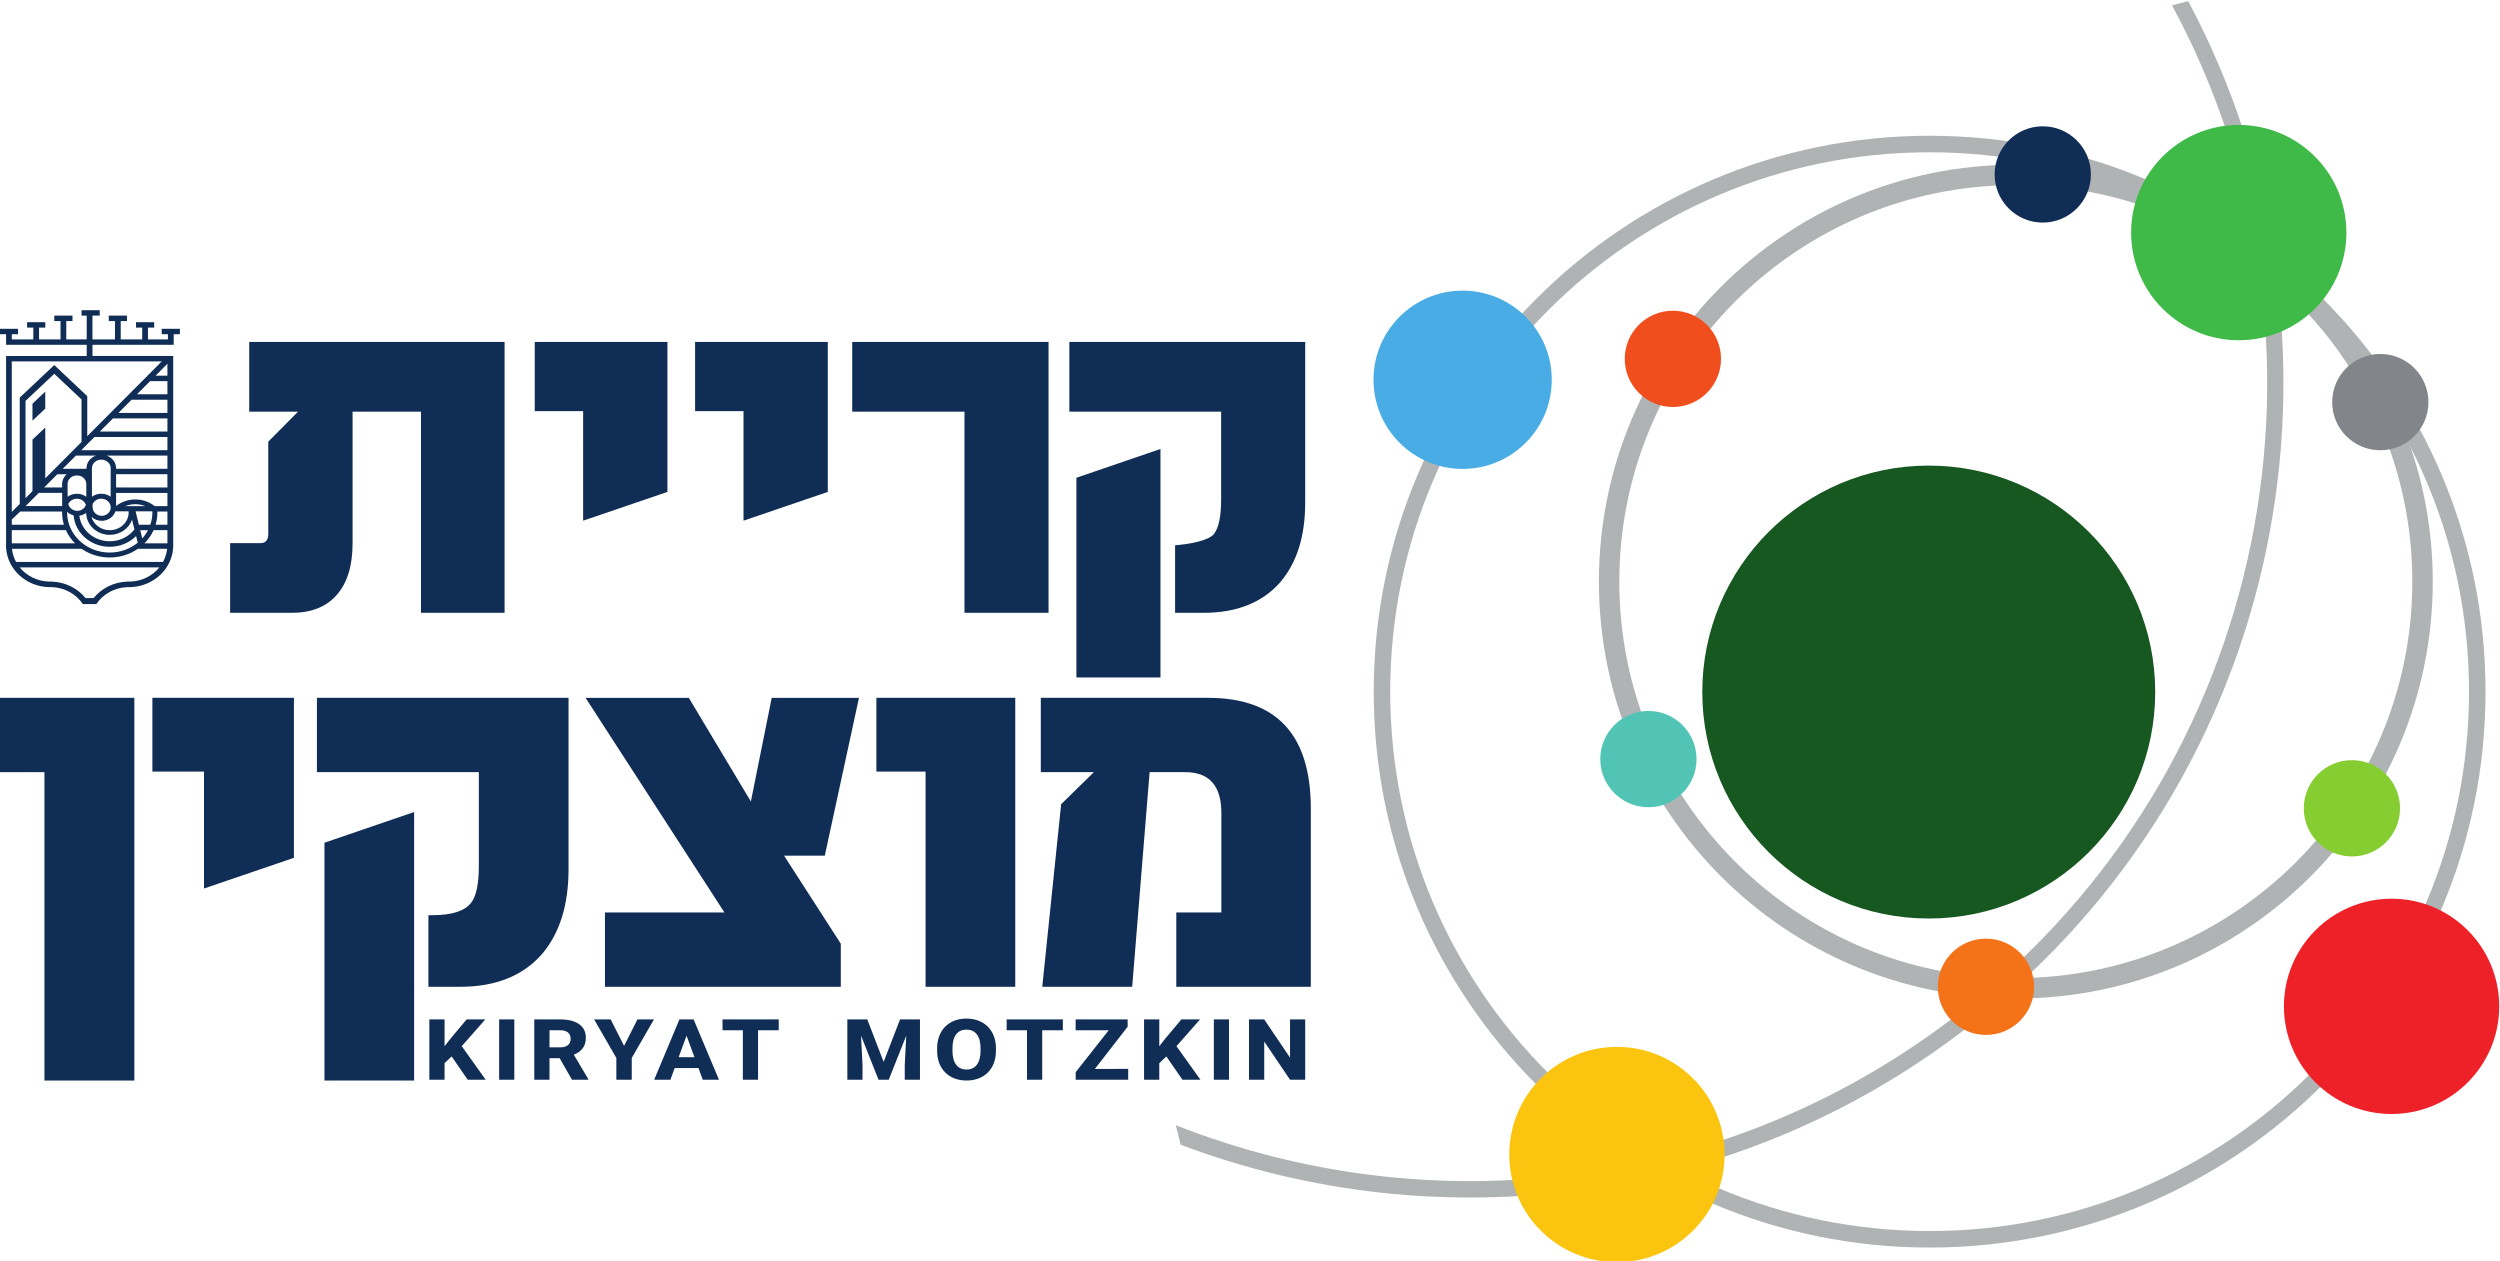 <?xml version="1.0" encoding="UTF-8" standalone="no"?>
<!-- Created with Inkscape (http://www.inkscape.org/) -->

<svg
   xmlns:dc="http://purl.org/dc/elements/1.1/"
   xmlns:cc="http://creativecommons.org/ns#"
   xmlns:rdf="http://www.w3.org/1999/02/22-rdf-syntax-ns#"
   xmlns:svg="http://www.w3.org/2000/svg"
   xmlns="http://www.w3.org/2000/svg"
   xmlns:sodipodi="http://sodipodi.sourceforge.net/DTD/sodipodi-0.dtd"
   xmlns:inkscape="http://www.inkscape.org/namespaces/inkscape"
   version="1.1"
   id="svg2"
   xml:space="preserve"
   width="514.968"
   height="259.803"
   viewBox="0 0 514.968 259.803"
   sodipodi:docname="KiryatMotzkin.svg"
   inkscape:version="0.92.3 (2405546, 2018-03-11)"><defs
     id="defs6"><clipPath
       clipPathUnits="userSpaceOnUse"
       id="clipPath20"><path
         d="M 28.52,53.07 H 510.41 V 762.965 H 28.52 Z"
         id="path18"
         inkscape:connector-curvature="0" /></clipPath><clipPath
       clipPathUnits="userSpaceOnUse"
       id="clipPath326"><path
         d="M 28.52,53.07 H 510.41 V 762.965 H 28.52 Z"
         id="path324"
         inkscape:connector-curvature="0" /></clipPath><clipPath
       clipPathUnits="userSpaceOnUse"
       id="clipPath860"><path
         d="M 28.52,53.07 H 510.41 V 762.965 H 28.52 Z"
         id="path858"
         inkscape:connector-curvature="0" /></clipPath><clipPath
       clipPathUnits="userSpaceOnUse"
       id="clipPath894"><path
         d="M 28.52,53.07 H 510.41 V 762.965 H 28.52 Z"
         id="path892"
         inkscape:connector-curvature="0" /></clipPath><clipPath
       clipPathUnits="userSpaceOnUse"
       id="clipPath904"><path
         d="M -32768,32767 H 32767 V -32768 H -32768 Z"
         id="path902"
         inkscape:connector-curvature="0" /></clipPath><clipPath
       clipPathUnits="userSpaceOnUse"
       id="clipPath930"><path
         d="M 28.52,53.07 H 510.41 V 762.965 H 28.52 Z"
         id="path928"
         inkscape:connector-curvature="0" /></clipPath><clipPath
       clipPathUnits="userSpaceOnUse"
       id="clipPath960"><path
         d="M 28.52,53.07 H 510.41 V 762.965 H 28.52 Z"
         id="path958"
         inkscape:connector-curvature="0" /></clipPath><clipPath
       clipPathUnits="userSpaceOnUse"
       id="clipPath982"><path
         d="M 28.52,53.07 H 510.41 V 762.965 H 28.52 Z"
         id="path980"
         inkscape:connector-curvature="0" /></clipPath><clipPath
       clipPathUnits="userSpaceOnUse"
       id="clipPath992"><path
         d="M -32768,32767 H 32767 V -32768 H -32768 Z"
         id="path990"
         inkscape:connector-curvature="0" /></clipPath><clipPath
       clipPathUnits="userSpaceOnUse"
       id="clipPath1042"><path
         d="M 28.52,53.07 H 510.41 V 762.965 H 28.52 Z"
         id="path1040"
         inkscape:connector-curvature="0" /></clipPath><clipPath
       clipPathUnits="userSpaceOnUse"
       id="clipPath1076"><path
         d="M 28.52,53.07 H 510.41 V 762.965 H 28.52 Z"
         id="path1074"
         inkscape:connector-curvature="0" /></clipPath><clipPath
       clipPathUnits="userSpaceOnUse"
       id="clipPath1114"><path
         d="M 28.52,53.07 H 510.41 V 762.965 H 28.52 Z"
         id="path1112"
         inkscape:connector-curvature="0" /></clipPath><clipPath
       clipPathUnits="userSpaceOnUse"
       id="clipPath1138"><path
         d="M 28.52,53.07 H 510.41 V 762.965 H 28.52 Z"
         id="path1136"
         inkscape:connector-curvature="0" /></clipPath><clipPath
       clipPathUnits="userSpaceOnUse"
       id="clipPath1184"><path
         d="M 28.52,53.07 H 510.41 V 762.965 H 28.52 Z"
         id="path1182"
         inkscape:connector-curvature="0" /></clipPath><clipPath
       clipPathUnits="userSpaceOnUse"
       id="clipPath1230"><path
         d="M 28.52,53.07 H 510.41 V 762.965 H 28.52 Z"
         id="path1228"
         inkscape:connector-curvature="0" /></clipPath><clipPath
       clipPathUnits="userSpaceOnUse"
       id="clipPath1276"><path
         d="M 28.52,53.07 H 510.41 V 762.965 H 28.52 Z"
         id="path1274"
         inkscape:connector-curvature="0" /></clipPath><clipPath
       clipPathUnits="userSpaceOnUse"
       id="clipPath1306"><path
         d="M 28.52,53.07 H 510.41 V 762.965 H 28.52 Z"
         id="path1304"
         inkscape:connector-curvature="0" /></clipPath><clipPath
       clipPathUnits="userSpaceOnUse"
       id="clipPath1430"><path
         d="M 28.52,53.07 H 510.41 V 762.965 H 28.52 Z"
         id="path1428"
         inkscape:connector-curvature="0" /></clipPath><clipPath
       clipPathUnits="userSpaceOnUse"
       id="clipPath1442"><path
         d="M 0,0 H 538.583 V 864 H 0 Z"
         id="path1440"
         inkscape:connector-curvature="0" /></clipPath><clipPath
       clipPathUnits="userSpaceOnUse"
       id="clipPath1514"><path
         d="M 0,0 H 538.583 V 864 H 0 Z"
         id="path1512"
         inkscape:connector-curvature="0" /></clipPath><clipPath
       clipPathUnits="userSpaceOnUse"
       id="clipPath1530"><path
         d="M 0,0 H 538.583 V 864 H 0 Z"
         id="path1528"
         inkscape:connector-curvature="0" /></clipPath><clipPath
       clipPathUnits="userSpaceOnUse"
       id="clipPath1564"><path
         d="M 0,0 H 538.583 V 864 H 0 Z"
         id="path1562"
         inkscape:connector-curvature="0" /></clipPath><clipPath
       clipPathUnits="userSpaceOnUse"
       id="clipPath1576"><path
         d="m 388.236,703.517 h 100.032 v 50.925 H 388.236 Z"
         id="path1574"
         inkscape:connector-curvature="0" /></clipPath><clipPath
       clipPathUnits="userSpaceOnUse"
       id="clipPath1680"><path
         d="m 399.948,194.331 h 86.902 v 44.24 h -86.902 z"
         id="path1678"
         inkscape:connector-curvature="0" /></clipPath></defs><sodipodi:namedview
     pagecolor="#ffffff"
     bordercolor="#666666"
     borderopacity="1"
     objecttolerance="10"
     gridtolerance="10"
     guidetolerance="10"
     inkscape:pageopacity="0"
     inkscape:pageshadow="2"
     inkscape:window-width="1920"
     inkscape:window-height="1005"
     id="namedview4"
     showgrid="false"
     fit-margin-top="0"
     fit-margin-left="0"
     fit-margin-right="0"
     fit-margin-bottom="0"
     inkscape:zoom="1.4657989"
     inkscape:cx="194.89554"
     inkscape:cy="150.14768"
     inkscape:window-x="-9"
     inkscape:window-y="-9"
     inkscape:window-maximized="1"
     inkscape:current-layer="g10" /><g
     id="g10"
     inkscape:groupmode="layer"
     inkscape:label="טופס ארנונה עדכני"
     transform="matrix(1.333,0,0,-1.333,-134.649,1004.855)"><path
       inkscape:connector-curvature="0"
       id="path1580"
       style="fill:#175720;fill-opacity:1;fill-rule:nonzero;stroke:none;stroke-width:3.933"
       d="m 399.059,611.893 c 19.324,0 34.995,15.666 34.995,34.995 0,19.324 -15.67,34.995 -34.995,34.995 -19.324,0 -34.995,-15.67 -34.995,-34.995 0,-19.328 15.67,-34.995 34.995,-34.995" /><path
       inkscape:connector-curvature="0"
       id="path1584"
       style="fill:#afb3b4;fill-opacity:1;fill-rule:nonzero;stroke:none;stroke-width:3.933"
       d="m 485.098,646.949 c 0,47.443 -38.46,85.903 -85.903,85.903 -47.443,0 -85.903,-38.46 -85.903,-85.903 0,-47.443 38.46,-85.903 85.903,-85.903 47.443,0 85.903,38.46 85.903,85.903 m -2.553,0 c 0,-46.035 -37.315,-83.35 -83.35,-83.35 -46.035,0 -83.354,37.315 -83.354,83.35 0,46.035 37.319,83.35 83.354,83.35 46.035,0 83.35,-37.315 83.35,-83.35" /><path
       inkscape:connector-curvature="0"
       id="path1588"
       style="fill:#afb3b4;fill-opacity:1;fill-rule:nonzero;stroke:none;stroke-width:3.933"
       d="m 476.943,663.954 c 0,35.584 -28.847,64.427 -64.427,64.427 -35.584,0 -64.427,-28.843 -64.427,-64.427 0,-35.581 28.843,-64.427 64.427,-64.427 35.581,0 64.427,28.847 64.427,64.427 m -3.158,0 c 0,-33.838 -27.431,-61.269 -61.269,-61.269 -33.838,0 -61.273,27.431 -61.273,61.269 0,33.838 27.435,61.273 61.273,61.273 33.838,0 61.269,-27.435 61.269,-61.273" /><path
       inkscape:connector-curvature="0"
       id="path1592"
       style="fill:#51c4b5;fill-opacity:1;fill-rule:nonzero;stroke:none;stroke-width:3.933"
       d="m 355.738,629.086 c 4.106,0 7.438,3.331 7.438,7.438 0,4.11 -3.332,7.442 -7.438,7.442 -4.106,0 -7.438,-3.332 -7.438,-7.442 0,-4.106 3.332,-7.438 7.438,-7.438" /><path
       inkscape:connector-curvature="0"
       id="path1596"
       style="fill:#82868a;fill-opacity:1;fill-rule:nonzero;stroke:none;stroke-width:3.933"
       d="m 468.839,684.25 c 4.106,0 7.438,3.332 7.438,7.438 0,4.11 -3.332,7.442 -7.438,7.442 -4.106,0 -7.438,-3.332 -7.438,-7.442 0,-4.106 3.331,-7.438 7.438,-7.438" /><path
       inkscape:connector-curvature="0"
       id="path1600"
       style="fill:#102d56;fill-opacity:1;fill-rule:nonzero;stroke:none;stroke-width:3.933"
       d="m 416.677,719.433 c 4.106,0 7.438,3.332 7.438,7.438 0,4.11 -3.332,7.442 -7.438,7.442 -4.106,0 -7.438,-3.332 -7.438,-7.442 0,-4.106 3.332,-7.438 7.438,-7.438" /><path
       inkscape:connector-curvature="0"
       id="path1604"
       style="fill:#afb3b4;fill-opacity:1;fill-rule:nonzero;stroke:none;stroke-width:3.933"
       d="m 282.708,579.955 0.755,-3.021 c 39.742,-15.021 86.139,-9.55 122.07,18.522 48.875,38.184 61.823,105.271 33.63,158.185 l -2.513,-0.629 c 28.017,-51.939 15.403,-118.018 -32.666,-155.574 -35.71,-27.903 -81.962,-32.992 -121.275,-17.483" /><path
       inkscape:connector-curvature="0"
       id="path1608"
       style="fill:#85cd31;fill-opacity:1;fill-rule:nonzero;stroke:none;stroke-width:3.933"
       d="m 464.45,621.484 c 4.106,0 7.438,3.332 7.438,7.438 0,4.11 -3.332,7.442 -7.438,7.442 -4.106,0 -7.438,-3.332 -7.438,-7.442 0,-4.106 3.332,-7.438 7.438,-7.438" /><path
       inkscape:connector-curvature="0"
       id="path1612"
       style="fill:#f47218;fill-opacity:1;fill-rule:nonzero;stroke:none;stroke-width:3.933"
       d="m 407.9,593.903 c 4.106,0 7.438,3.332 7.438,7.438 0,4.11 -3.332,7.442 -7.438,7.442 -4.106,0 -7.438,-3.332 -7.438,-7.442 0,-4.106 3.331,-7.438 7.438,-7.438" /><path
       inkscape:connector-curvature="0"
       id="path1616"
       style="fill:#f14e1d;fill-opacity:1;fill-rule:nonzero;stroke:none;stroke-width:3.933"
       d="m 359.521,690.936 c 4.106,0 7.438,3.331 7.438,7.438 0,4.11 -3.332,7.442 -7.438,7.442 -4.106,0 -7.438,-3.332 -7.438,-7.442 0,-4.106 3.331,-7.438 7.438,-7.438" /><path
       inkscape:connector-curvature="0"
       id="path1620"
       style="fill:#3fb947;fill-opacity:1;fill-rule:nonzero;stroke:none;stroke-width:3.933"
       d="m 446.965,701.251 c 9.188,0 16.634,7.446 16.634,16.634 0,9.184 -7.446,16.634 -16.634,16.634 -9.188,0 -16.634,-7.45 -16.634,-16.634 0,-9.188 7.446,-16.634 16.634,-16.634" /><path
       inkscape:connector-curvature="0"
       id="path1624"
       style="fill:#4aace5;fill-opacity:1;fill-rule:nonzero;stroke:none;stroke-width:3.933"
       d="m 327.031,681.366 c 7.607,0 13.774,6.167 13.774,13.774 0,7.611 -6.167,13.778 -13.774,13.778 -7.607,0 -13.774,-6.167 -13.774,-13.778 0,-7.607 6.167,-13.774 13.774,-13.774" /><path
       inkscape:connector-curvature="0"
       id="path1628"
       style="fill:#ed2127;fill-opacity:1;fill-rule:nonzero;stroke:none;stroke-width:3.933"
       d="m 470.579,581.685 c 9.188,0 16.634,7.446 16.634,16.634 0,9.184 -7.446,16.634 -16.634,16.634 -9.188,0 -16.634,-7.45 -16.634,-16.634 0,-9.188 7.446,-16.634 16.634,-16.634" /><path
       inkscape:connector-curvature="0"
       id="path1632"
       style="fill:#fbc50f;fill-opacity:1;fill-rule:nonzero;stroke:none;stroke-width:3.933"
       d="m 350.873,558.789 c 9.188,0 16.634,7.446 16.634,16.634 0,9.184 -7.446,16.634 -16.634,16.634 -9.188,0 -16.634,-7.45 -16.634,-16.634 0,-9.188 7.446,-16.634 16.634,-16.634" /><path
       inkscape:connector-curvature="0"
       id="path1636"
       style="fill:#102d56;fill-opacity:1;fill-rule:nonzero;stroke:none;stroke-width:3.933"
       d="m 302.703,676.139 v 24.851 H 266.257 V 690.22 h 23.454 v -13.574 c 0,-2.576 -0.362,-4.342 -1.086,-5.306 -0.783,-1.046 -3.839,-1.617 -6.026,-1.766 v -10.443 h 4.374 c 5.149,0 9.106,1.573 11.867,4.72 2.576,3.017 3.862,7.111 3.862,12.288 m -52.651,-17.008 h 12.992 v 41.858 H 232.706 V 690.22 h 17.346 z m -34.145,14.239 13.023,4.445 v 23.175 h -20.504 v -10.691 h 7.481 z m -24.784,0 13.027,4.445 v 23.175 H 183.646 v -10.691 h 7.477 z m -25.059,-14.239 h 12.921 v 41.858 H 139.523 V 690.22 h 7.548 l -4.602,-4.641 V 671.341 c 0,-0.964 -0.409,-1.444 -1.227,-1.444 h -4.669 v -10.765 h 9.55 c 2.993,0 5.306,0.92 6.934,2.769 1.624,1.845 2.439,4.511 2.439,7.996 v 20.323 h 10.569 z m 114.274,25.319 -12.992,-4.449 v -30.857 h 12.992 z" /><path
       inkscape:connector-curvature="0"
       id="path1640"
       style="fill:#102d56;fill-opacity:1;fill-rule:nonzero;stroke:none;stroke-width:3.933"
       d="m 303.571,601.339 v 27.553 c 0,11.403 -5.294,17.102 -15.883,17.102 h -25.842 v -11.485 h 8.201 l -5.058,-4.952 -2.918,-28.217 h 13.896 l 2.694,33.169 h 5.507 c 3.721,0 5.581,-2.108 5.581,-6.325 v -15.36 h -6.966 V 601.339 Z" /><path
       inkscape:connector-curvature="0"
       id="path1644"
       style="fill:#102d56;fill-opacity:1;fill-rule:nonzero;stroke:none;stroke-width:3.933"
       d="m 244.041,601.339 h 13.857 v 44.655 h -21.46 v -11.403 h 7.603 z" /><path
       inkscape:connector-curvature="0"
       id="path1648"
       style="fill:#102d56;fill-opacity:1;fill-rule:nonzero;stroke:none;stroke-width:3.933"
       d="m 228.466,621.607 5.282,24.386 h -13.483 l -3.221,-16.02 -9.589,16.02 h -15.957 l 21.464,-33.169 H 194.494 V 601.339 h 36.446 v 6.659 l -8.767,13.609 z" /><path
       inkscape:connector-curvature="0"
       id="path1652"
       style="fill:#102d56;fill-opacity:1;fill-rule:nonzero;stroke:none;stroke-width:3.933"
       d="m 184.745,606.375 c 2.745,3.217 4.122,7.587 4.122,13.11 v 26.51 h -38.881 v -11.485 h 25.02 v -14.482 c 0,-2.749 -0.385,-4.637 -1.16,-5.664 -0.975,-1.302 -2.974,-1.955 -5.994,-1.955 h -0.637 v -11.068 h 4.869 c 5.495,0 9.715,1.676 12.661,5.035" /><path
       inkscape:connector-curvature="0"
       id="path1656"
       style="fill:#102d56;fill-opacity:1;fill-rule:nonzero;stroke:none;stroke-width:3.933"
       d="m 132.536,616.53 13.896,4.744 v 24.721 H 124.56 v -11.403 h 7.977 z" /><path
       inkscape:connector-curvature="0"
       id="path1660"
       style="fill:#102d56;fill-opacity:1;fill-rule:nonzero;stroke:none;stroke-width:3.933"
       d="m 107.878,586.854 h 13.896 v 59.141 h -20.787 v -11.485 h 6.891 z" /><path
       inkscape:connector-curvature="0"
       id="path1664"
       style="fill:#102d56;fill-opacity:1;fill-rule:nonzero;stroke:none;stroke-width:3.933"
       d="m 165.006,628.349 -13.857,-4.744 v -36.753 h 13.857 z" /><path
       inkscape:connector-curvature="0"
       id="path1668"
       style="fill:#102d56;fill-opacity:1;fill-rule:nonzero;stroke:none;stroke-width:3.933"
       d="m 173.285,586.982 h 2.781 l -3.701,5.184 3.642,4.134 h -2.887 l -2.49,-2.97 -0.92,-1.172 v 4.142 h -2.352 v -9.318 h 2.352 v 2.553 l 1.093,1.042 z m 7.202,9.318 h -2.344 v -9.318 h 2.344 z m 9.196,-5.448 c 1.137,0.456 1.86,1.223 1.86,2.631 0,1.837 -1.514,2.816 -3.937,2.816 h -4.032 v -9.318 h 2.352 v 3.328 h 1.569 l 1.904,-3.328 h 2.521 v 0.094 z m -3.756,3.772 h 1.68 c 1.058,0 1.585,-0.507 1.585,-1.326 0,-0.806 -0.527,-1.314 -1.585,-1.314 h -1.68 z m 11.521,-2.415 -2.069,4.091 h -2.557 l 3.434,-5.959 v -3.359 h 2.38 v 3.359 l 3.43,5.959 h -2.549 z m 12.158,-5.227 h 2.506 l -3.918,9.318 h -2.191 l -3.902,-9.318 h 2.506 l 0.657,1.798 h 3.686 z m -3.725,3.477 1.223,3.328 1.223,-3.328 z m 15.466,5.841 h -8.685 v -1.676 h 3.139 v -7.642 h 2.352 v 7.642 h 3.194 z m 21.826,0 h -3.08 l -2.533,-6.565 -2.533,6.565 h -3.076 v -9.318 h 2.344 v 2.289 l -0.232,4.519 2.706,-6.809 h 1.577 l 2.706,6.809 -0.232,-4.519 v -2.289 h 2.352 z m 11.741,-4.858 v 0.389 c 0,2.852 -1.884,4.598 -4.555,4.598 -2.675,0 -4.535,-1.746 -4.535,-4.598 v -0.389 c 0,-2.848 1.872,-4.586 4.551,-4.586 2.671,0 4.539,1.739 4.539,4.586 m -2.384,0.405 v -0.405 c 0,-1.857 -0.771,-2.887 -2.155,-2.887 -1.404,0 -2.179,1.031 -2.179,2.887 v 0.405 c 0,1.872 0.763,2.871 2.163,2.871 1.385,0 2.171,-0.999 2.171,-2.871 m 12.724,4.452 h -8.685 v -1.676 h 3.139 v -7.642 h 2.356 v 7.642 h 3.19 z m 4.948,-7.646 5.062,6.514 v 1.133 h -8.036 v -1.676 h 5.109 l -5.101,-6.478 v -1.164 h 8.114 v 1.672 z m 13.527,-1.672 h 2.781 l -3.701,5.184 3.642,4.134 h -2.887 l -2.49,-2.97 -0.92,-1.172 v 4.142 h -2.352 v -9.318 h 2.352 v 2.553 l 1.093,1.042 z m 7.202,9.318 h -2.344 v -9.318 h 2.344 z m 11.772,-9.318 v 9.318 h -2.344 v -5.908 l -3.988,5.908 h -2.352 v -9.318 h 2.352 v 5.9 l 3.988,-5.9 z" /><path
       inkscape:connector-curvature="0"
       id="path1672"
       style="fill:#102d56;fill-opacity:1;fill-rule:nonzero;stroke:none;stroke-width:3.933"
       d="m 128.811,702.185 v 0.838 h -2.812 v -0.838 h 0.96 v -0.798 h -3.084 v 1.817 h 0.964 v 0.838 h -2.812 v -0.838 h 0.96 v -1.817 h -3.32 v 2.832 h 0.964 v 0.838 h -2.812 v -0.838 h 0.96 v -2.832 h -3.481 v 3.674 h 1.125 v 0.838 h -2.812 v -0.838 h 0.798 v -3.674 h -3.155 v 2.832 h 0.96 v 0.838 h -2.812 v -0.838 h 0.964 v -2.832 h -3.32 v 1.817 h 0.964 v 0.838 h -2.812 v -0.838 h 0.96 v -1.817 h -3.32 v 0.798 h 0.964 v 0.838 h -2.812 v -0.838 h 0.96 v -0.798 -0.417 -0.421 h 12.461 v -1.727 h -12.461 v -0.09 -0.747 -25.244 -0.838 -2.041 -0.535 h -0.016 c 0.004,-0.063 0.012,-0.122 0.016,-0.185 v -0.118 h 0.012 c 0.279,-3.229 3.072,-5.79 6.537,-5.924 v -0.004 c 0.024,0 0.051,0 0.075,0.004 0.071,-0.004 0.138,-0.004 0.205,-0.004 0.09,0 0.177,0 0.267,0.004 2.01,-0.083 3.756,-1.105 4.767,-2.616 h 2.085 c 1.011,1.51 2.757,2.533 4.767,2.616 0.09,-0.004 0.177,-0.004 0.267,-0.004 0.067,0 0.134,0 0.205,0.004 0.024,-0.004 0.047,-0.004 0.075,-0.004 v 0.004 c 3.571,0.138 6.439,2.852 6.565,6.226 v 28.658 0 0.838 h -0.295 -0.629 -11.552 v 1.727 h 11.662 0.83 0.059 v 1.636 z m -6.309,-29.445 c -0.004,-0.016 -0.008,-0.032 -0.016,-0.047 l -0.519,2.12 h 2.588 c 0.004,-0.055 0.008,-0.11 0.008,-0.169 0,-0.665 -0.118,-1.302 -0.326,-1.904 z m 1.377,-0.838 c -0.24,-0.46 -0.535,-0.889 -0.885,-1.274 l -0.311,1.274 z m 1.451,2.71 c 0,0.059 0,0.114 -0.004,0.169 h 1.558 v -2.041 h -1.825 c 0.177,0.598 0.271,1.223 0.271,1.872 m -0.405,1.007 c -0.842,0.649 -1.876,1.034 -3.001,1.034 -1.113,0 -2.132,-0.378 -2.97,-1.007 v 0.232 0 c 0,0.444 0,1.09 0,1.782 h 7.93 v -2.041 z m -13.464,1.44 c -0.004,2.018 -0.008,1.955 -0.008,1.975 0,0.736 0.649,1.329 1.451,1.329 0.798,0 1.447,-0.594 1.447,-1.329 0,-0.02 -0.004,0.043 -0.004,-1.975 -0.393,0.295 -0.897,0.472 -1.444,0.472 -0.551,0 -1.05,-0.177 -1.444,-0.472 m 1.444,-0.299 c 0.657,0 1.204,-0.401 1.385,-0.952 -0.185,-0.531 -0.712,-0.92 -1.337,-0.92 -0.083,0 -0.161,0.012 -0.24,0.024 l -0.102,0.02 c -0.523,0.122 -0.932,0.523 -1.038,1.023 0.22,0.476 0.732,0.806 1.333,0.806 m 5.066,-5.581 c 1.609,0 2.966,0.979 3.45,2.34 l 0.37,-1.503 c -0.861,-1.109 -2.25,-1.829 -3.819,-1.829 -2.431,0 -4.433,1.731 -4.696,3.953 0.393,0.055 0.755,0.208 1.054,0.429 0.024,-1.876 1.648,-3.39 3.642,-3.39 m 2.419,4.441 c 0.476,0.189 0.991,0.295 1.534,0.295 0.539,0 1.058,-0.106 1.534,-0.295 z m 0.712,-0.806 0.012,-0.035 -0.039,0.035 z m -5.959,-0.842 c 0.405,-0.385 0.964,-0.625 1.585,-0.625 0.999,0 1.841,0.618 2.124,1.467 h 2.03 c 0.004,-0.055 0.012,-0.11 0.012,-0.169 0,-1.518 -1.306,-2.749 -2.922,-2.749 -1.365,0 -2.509,0.881 -2.828,2.077 m 2.966,1.306 h 0.012 c -0.086,-0.653 -0.673,-1.16 -1.392,-1.16 -0.779,0 -1.408,0.594 -1.408,1.326 v 0.437 h -0.012 c 0.201,0.515 0.732,0.881 1.357,0.881 0.802,0 1.451,-0.594 1.451,-1.329 0,-0.028 -0.008,-0.122 -0.008,-0.153 m -2.891,6.191 c 0,0.732 0.649,1.329 1.447,1.329 0.802,0 1.451,-0.598 1.451,-1.329 0,-0.024 -0.004,-2.391 -0.008,-4.409 -0.393,0.295 -0.893,0.472 -1.444,0.472 -0.547,0 -1.05,-0.177 -1.444,-0.472 0,2.018 -0.004,4.386 -0.004,4.409 m 2.289,1.951 h 9.377 v -2.041 h -7.93 v 0.09 c 0,0.885 -0.598,1.644 -1.447,1.951 m 9.377,-2.879 v -2.041 h -7.93 c 0,0.751 0,1.487 0,2.041 z m -4.59,-10.581 c -1.156,-0.948 -2.667,-1.522 -4.323,-1.522 -3.638,0 -6.588,2.781 -6.588,6.207 v 0.083 c 0.271,-0.256 0.618,-0.441 0.999,-0.539 0.232,-2.722 2.643,-4.862 5.589,-4.862 1.605,0 3.048,0.637 4.071,1.656 z m -11.587,11.418 2.034,2.041 h 3.088 c -0.85,-0.307 -1.451,-1.066 -1.451,-1.951 v -0.09 z m 0.602,-0.838 c -0.429,-0.382 -0.696,-0.913 -0.696,-1.506 v -0.535 h -2.773 l 2.034,2.041 z m -0.692,-4.382 c 0,-0.122 0,-0.323 0,-0.539 h -5.644 l 2.034,2.041 h 3.611 c 0,-0.503 0,-1.058 0,-1.503 m -5.66,0.688 v 15.029 l 4.445,4.185 4.209,-3.965 v -6.565 l -5.601,-5.625 v 7.851 l -1.978,-1.864 v -7.973 z m 10.651,9.452 h 11.277 v -2.041 h -13.31 z m 0.834,0.838 2.034,2.037 h 8.409 v -2.037 z m 2.867,2.875 2.034,2.041 h 5.542 v -2.041 z m 2.871,2.883 2.03,2.037 h 2.675 v -2.037 z m 2.867,2.875 1.837,1.845 v -1.845 z m 1.837,-25.909 h -3.552 c 0.59,0.594 1.074,1.282 1.416,2.041 h 2.136 z m -22.821,-3.713 h 21.578 c -1.046,-1.29 -2.667,-2.136 -4.508,-2.195 -0.067,0 -0.138,0.004 -0.205,0.004 -0.063,0 -0.122,-0.004 -0.181,-0.008 -0.051,0.004 -0.102,0.008 -0.149,0.008 v -0.012 c -2.089,-0.094 -3.929,-1.066 -5.117,-2.537 h -1.259 c -1.188,1.471 -3.029,2.443 -5.117,2.537 v 0.012 c -0.047,0 -0.098,-0.004 -0.149,-0.008 -0.059,0.004 -0.118,0.008 -0.181,0.008 -0.067,0 -0.138,-0.004 -0.205,-0.004 -1.841,0.059 -3.461,0.905 -4.508,2.195 m -1.2,2.875 h 10.75 c 1.219,-0.846 2.73,-1.345 4.358,-1.345 1.632,0 3.139,0.5 4.358,1.345 h 4.511 c -0.075,-0.728 -0.295,-1.416 -0.637,-2.037 h -22.707 c -0.338,0.621 -0.559,1.31 -0.633,2.037 m -0.028,2.879 h 8.358 c 0.342,-0.759 0.826,-1.447 1.42,-2.041 v 0 h -9.778 z m 0,1.632 1.302,1.247 h 6.474 c 0,-0.094 0,-0.157 0,-0.169 0,-0.649 0.098,-1.274 0.275,-1.872 h -8.051 z m 0,24.449 h 23.179 l -11.517,-11.56 v 5.943 0 0.244 l -5.098,4.803 -5.334,-5.027 v -1.353 0.004 -15.029 h 0.055 l -1.286,-1.29 z m 5.172,-4.677 -1.978,-1.864 v -2.623 l 1.978,1.864 z" /></g></svg>
